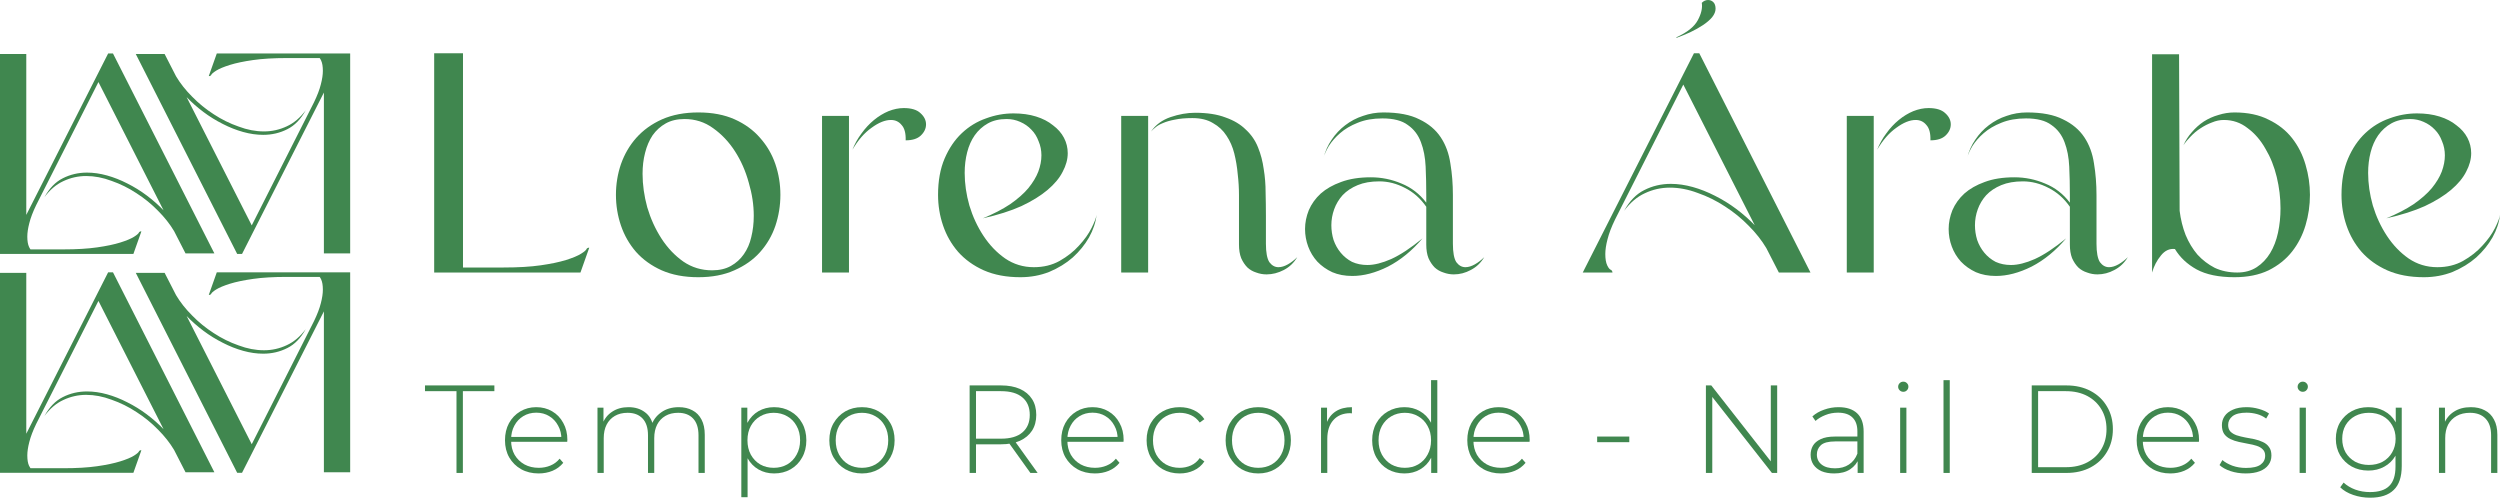 <svg xmlns="http://www.w3.org/2000/svg" width="234" height="47" viewBox="0 0 234 47" fill="none"><path d="M17.367 23.721H20.067L10.576 5.007H10.122L2.46 20.115V5.056H0V23.77H12.485L13.234 21.658H13.154C13.118 21.658 13.073 21.685 13.02 21.738C12.984 21.845 12.824 21.988 12.539 22.166C12.254 22.344 11.826 22.523 11.255 22.701C10.685 22.879 9.963 23.031 9.09 23.155C8.217 23.28 7.165 23.343 5.935 23.343H2.853C2.806 23.28 2.76 23.202 2.716 23.106C2.609 22.875 2.556 22.554 2.556 22.144C2.556 21.788 2.618 21.369 2.743 20.887C2.868 20.388 3.081 19.827 3.384 19.203L9.213 7.68L15.308 19.684C14.827 19.185 14.301 18.722 13.731 18.294C13.161 17.866 12.555 17.492 11.913 17.171C11.289 16.85 10.656 16.601 10.015 16.423C9.373 16.244 8.749 16.155 8.143 16.155C7.323 16.155 6.566 16.334 5.871 16.69C5.194 17.029 4.623 17.617 4.16 18.454C4.677 17.759 5.265 17.26 5.924 16.957C6.602 16.637 7.315 16.476 8.063 16.476C8.847 16.476 9.64 16.628 10.443 16.931C11.262 17.216 12.038 17.599 12.768 18.08C13.517 18.561 14.194 19.114 14.8 19.738C15.406 20.344 15.905 20.977 16.297 21.636L17.367 23.721Z" fill="#40874F"></path><path d="M17.367 44.205H20.067L10.576 25.49H10.122L2.46 40.598V25.539H0V44.254H12.485L13.234 42.142H13.154C13.118 42.142 13.073 42.168 13.02 42.222C12.984 42.329 12.824 42.471 12.539 42.65C12.254 42.828 11.826 43.006 11.255 43.184C10.685 43.362 9.963 43.514 9.09 43.639C8.217 43.764 7.165 43.826 5.935 43.826H2.853C2.806 43.764 2.76 43.685 2.716 43.59C2.609 43.358 2.556 43.037 2.556 42.627C2.556 42.271 2.618 41.852 2.743 41.371C2.868 40.872 3.081 40.31 3.384 39.686L9.213 28.164L15.308 40.168C14.827 39.669 14.301 39.205 13.731 38.777C13.161 38.35 12.555 37.975 11.913 37.655C11.289 37.334 10.656 37.084 10.015 36.906C9.373 36.728 8.749 36.639 8.143 36.639C7.323 36.639 6.566 36.817 5.871 37.173C5.194 37.512 4.623 38.1 4.16 38.938C4.677 38.243 5.265 37.744 5.924 37.441C6.602 37.12 7.315 36.959 8.063 36.959C8.847 36.959 9.64 37.111 10.443 37.414C11.262 37.699 12.038 38.082 12.768 38.563C13.517 39.045 14.194 39.597 14.8 40.221C15.406 40.827 15.905 41.46 16.297 42.119L17.367 44.205Z" fill="#40874F"></path><path d="M15.409 5.056H12.709L22.2 23.77H22.654L30.316 8.662L30.316 23.721H32.776V5.007L20.291 5.007L19.542 7.119H19.622C19.658 7.119 19.702 7.092 19.756 7.039C19.791 6.932 19.952 6.789 20.237 6.611C20.522 6.433 20.95 6.254 21.52 6.076C22.091 5.898 22.813 5.746 23.686 5.622C24.559 5.497 25.611 5.434 26.841 5.434L29.923 5.434C29.97 5.497 30.016 5.575 30.06 5.671C30.167 5.902 30.22 6.223 30.22 6.633C30.22 6.99 30.158 7.408 30.033 7.89C29.908 8.389 29.694 8.95 29.391 9.574L23.563 21.097L17.468 9.093C17.949 9.592 18.474 10.055 19.045 10.483C19.615 10.911 20.221 11.285 20.863 11.606C21.487 11.927 22.119 12.176 22.761 12.354C23.403 12.533 24.026 12.622 24.633 12.622C25.452 12.622 26.21 12.444 26.905 12.087C27.582 11.748 28.153 11.16 28.616 10.322C28.099 11.018 27.511 11.517 26.852 11.82C26.174 12.14 25.461 12.301 24.713 12.301C23.928 12.301 23.135 12.149 22.333 11.846C21.513 11.561 20.738 11.178 20.007 10.697C19.259 10.216 18.581 9.663 17.976 9.039C17.369 8.433 16.87 7.801 16.478 7.141L15.409 5.056Z" fill="#40874F"></path><path d="M15.409 25.539H12.709L22.2 44.254H22.654L30.316 29.145L30.316 44.205H32.776V25.49L20.291 25.49L19.542 27.602H19.622C19.658 27.602 19.702 27.575 19.756 27.522C19.791 27.415 19.952 27.272 20.237 27.094C20.522 26.916 20.95 26.738 21.52 26.559C22.091 26.381 22.813 26.23 23.686 26.105C24.559 25.98 25.611 25.918 26.841 25.918H29.923C29.97 25.98 30.016 26.059 30.06 26.154C30.167 26.386 30.22 26.706 30.22 27.116C30.22 27.473 30.158 27.892 30.033 28.373C29.908 28.872 29.694 29.433 29.391 30.057L23.563 41.58L17.468 29.576C17.949 30.075 18.474 30.538 19.045 30.966C19.615 31.394 20.221 31.768 20.863 32.089C21.487 32.41 22.119 32.66 22.761 32.838C23.403 33.016 24.026 33.105 24.633 33.105C25.452 33.105 26.21 32.927 26.905 32.57C27.582 32.232 28.153 31.644 28.616 30.806C28.099 31.501 27.511 32 26.852 32.303C26.174 32.624 25.461 32.784 24.713 32.784C23.928 32.784 23.135 32.633 22.333 32.33C21.513 32.045 20.738 31.661 20.007 31.18C19.259 30.699 18.581 30.146 17.976 29.523C17.369 28.917 16.87 28.284 16.478 27.624L15.409 25.539Z" fill="#40874F"></path><path d="M42.728 44.267V36.613H39.779V36.075H46.274V36.613H43.325V44.267H42.728Z" fill="#40874F"></path><path d="M50.415 44.314C49.798 44.314 49.252 44.181 48.776 43.916C48.308 43.651 47.938 43.284 47.664 42.816C47.399 42.348 47.267 41.813 47.267 41.213C47.267 40.604 47.391 40.07 47.641 39.609C47.898 39.141 48.25 38.774 48.694 38.509C49.139 38.244 49.639 38.111 50.193 38.111C50.746 38.111 51.242 38.24 51.679 38.497C52.124 38.755 52.471 39.118 52.721 39.586C52.978 40.046 53.107 40.581 53.107 41.189C53.107 41.213 53.103 41.24 53.095 41.271C53.095 41.295 53.095 41.322 53.095 41.353H47.7V40.897H52.779L52.545 41.119C52.553 40.643 52.451 40.218 52.241 39.843C52.038 39.461 51.761 39.164 51.41 38.954C51.059 38.735 50.653 38.626 50.193 38.626C49.74 38.626 49.334 38.735 48.975 38.954C48.624 39.164 48.347 39.461 48.144 39.843C47.941 40.218 47.84 40.647 47.84 41.131V41.236C47.84 41.735 47.949 42.18 48.168 42.57C48.394 42.953 48.702 43.253 49.092 43.471C49.482 43.682 49.927 43.788 50.426 43.788C50.817 43.788 51.179 43.717 51.515 43.577C51.858 43.436 52.147 43.222 52.381 42.933L52.721 43.319C52.455 43.647 52.12 43.897 51.714 44.068C51.316 44.232 50.883 44.314 50.415 44.314Z" fill="#40874F"></path><path d="M63.531 38.111C64.023 38.111 64.448 38.209 64.807 38.404C65.174 38.591 65.458 38.88 65.661 39.27C65.864 39.652 65.966 40.128 65.966 40.698V44.267H65.38V40.745C65.38 40.058 65.213 39.535 64.877 39.176C64.541 38.817 64.073 38.638 63.473 38.638C63.012 38.638 62.614 38.735 62.279 38.93C61.943 39.126 61.686 39.399 61.506 39.75C61.327 40.101 61.237 40.522 61.237 41.014V44.267H60.652V40.745C60.652 40.058 60.484 39.535 60.149 39.176C59.813 38.817 59.345 38.638 58.744 38.638C58.284 38.638 57.886 38.735 57.55 38.93C57.215 39.126 56.957 39.399 56.778 39.75C56.599 40.101 56.509 40.522 56.509 41.014V44.267H55.924V38.158H56.485V39.843L56.404 39.656C56.583 39.18 56.883 38.806 57.305 38.532C57.726 38.252 58.233 38.111 58.826 38.111C59.435 38.111 59.946 38.267 60.359 38.579C60.781 38.884 61.046 39.34 61.155 39.949L60.956 39.867C61.12 39.344 61.428 38.923 61.881 38.603C62.333 38.275 62.883 38.111 63.531 38.111Z" fill="#40874F"></path><path d="M72.455 44.314C71.916 44.314 71.429 44.189 70.992 43.94C70.563 43.69 70.219 43.335 69.962 42.875C69.712 42.406 69.587 41.852 69.587 41.213C69.587 40.573 69.712 40.023 69.962 39.562C70.219 39.094 70.563 38.735 70.992 38.486C71.429 38.236 71.916 38.111 72.455 38.111C73.032 38.111 73.547 38.244 74 38.509C74.46 38.767 74.819 39.129 75.076 39.597C75.342 40.066 75.474 40.604 75.474 41.213C75.474 41.821 75.342 42.36 75.076 42.828C74.819 43.296 74.46 43.663 74 43.928C73.547 44.185 73.032 44.314 72.455 44.314ZM69.388 46.538V38.158H69.95V40.159L69.856 41.224L69.974 42.289V46.538H69.388ZM72.42 43.788C72.888 43.788 73.309 43.682 73.684 43.471C74.058 43.253 74.351 42.949 74.561 42.559C74.78 42.169 74.889 41.72 74.889 41.213C74.889 40.698 74.78 40.249 74.561 39.867C74.351 39.477 74.058 39.176 73.684 38.965C73.309 38.747 72.888 38.638 72.42 38.638C71.951 38.638 71.53 38.747 71.156 38.965C70.789 39.176 70.496 39.477 70.278 39.867C70.067 40.249 69.962 40.698 69.962 41.213C69.962 41.72 70.067 42.169 70.278 42.559C70.496 42.949 70.789 43.253 71.156 43.471C71.53 43.682 71.951 43.788 72.42 43.788Z" fill="#40874F"></path><path d="M80.68 44.314C80.095 44.314 79.572 44.181 79.112 43.916C78.659 43.651 78.296 43.284 78.023 42.816C77.758 42.348 77.626 41.813 77.626 41.213C77.626 40.604 77.758 40.07 78.023 39.609C78.296 39.141 78.659 38.774 79.112 38.509C79.572 38.244 80.095 38.111 80.68 38.111C81.265 38.111 81.788 38.244 82.249 38.509C82.709 38.774 83.072 39.141 83.337 39.609C83.602 40.07 83.735 40.604 83.735 41.213C83.735 41.813 83.602 42.348 83.337 42.816C83.072 43.284 82.709 43.651 82.249 43.916C81.788 44.181 81.265 44.314 80.68 44.314ZM80.68 43.788C81.148 43.788 81.57 43.682 81.944 43.471C82.319 43.253 82.611 42.949 82.822 42.559C83.033 42.169 83.138 41.72 83.138 41.213C83.138 40.698 83.033 40.249 82.822 39.867C82.611 39.477 82.319 39.176 81.944 38.965C81.57 38.747 81.148 38.638 80.68 38.638C80.212 38.638 79.791 38.747 79.416 38.965C79.049 39.176 78.757 39.477 78.538 39.867C78.328 40.249 78.222 40.698 78.222 41.213C78.222 41.72 78.328 42.169 78.538 42.559C78.757 42.949 79.049 43.253 79.416 43.471C79.791 43.682 80.212 43.788 80.68 43.788Z" fill="#40874F"></path><path d="M90.757 44.267V36.075H93.694C94.381 36.075 94.97 36.184 95.462 36.402C95.953 36.621 96.332 36.937 96.597 37.35C96.862 37.756 96.995 38.252 96.995 38.837C96.995 39.406 96.862 39.898 96.597 40.312C96.332 40.717 95.953 41.033 95.462 41.26C94.97 41.478 94.381 41.587 93.694 41.587H91.084L91.354 41.306V44.267H90.757ZM96.445 44.267L94.315 41.295H94.993L97.124 44.267H96.445ZM91.354 41.341L91.084 41.06H93.694C94.576 41.06 95.243 40.865 95.696 40.475C96.156 40.085 96.386 39.539 96.386 38.837C96.386 38.127 96.156 37.581 95.696 37.198C95.243 36.808 94.576 36.613 93.694 36.613H91.084L91.354 36.32V41.341Z" fill="#40874F"></path><path d="M102.481 44.314C101.864 44.314 101.318 44.181 100.842 43.916C100.374 43.651 100.003 43.284 99.73 42.816C99.465 42.348 99.332 41.813 99.332 41.213C99.332 40.604 99.457 40.07 99.707 39.609C99.964 39.141 100.316 38.774 100.76 38.509C101.205 38.244 101.704 38.111 102.258 38.111C102.812 38.111 103.308 38.24 103.745 38.497C104.189 38.755 104.537 39.118 104.786 39.586C105.044 40.046 105.173 40.581 105.173 41.189C105.173 41.213 105.169 41.24 105.161 41.271C105.161 41.295 105.161 41.322 105.161 41.353H99.765V40.897H104.845L104.611 41.119C104.619 40.643 104.517 40.218 104.307 39.843C104.104 39.461 103.827 39.164 103.476 38.954C103.124 38.735 102.719 38.626 102.258 38.626C101.806 38.626 101.4 38.735 101.041 38.954C100.69 39.164 100.413 39.461 100.21 39.843C100.007 40.218 99.906 40.647 99.906 41.131V41.236C99.906 41.735 100.015 42.18 100.234 42.57C100.46 42.953 100.768 43.253 101.158 43.471C101.548 43.682 101.993 43.788 102.492 43.788C102.883 43.788 103.245 43.717 103.581 43.577C103.924 43.436 104.213 43.222 104.447 42.933L104.786 43.319C104.521 43.647 104.186 43.897 103.78 44.068C103.382 44.232 102.949 44.314 102.481 44.314Z" fill="#40874F"></path><path d="M110.412 44.314C109.819 44.314 109.289 44.181 108.82 43.916C108.36 43.651 107.993 43.284 107.72 42.816C107.455 42.348 107.322 41.813 107.322 41.213C107.322 40.604 107.455 40.066 107.72 39.597C107.993 39.129 108.36 38.767 108.82 38.509C109.289 38.244 109.819 38.111 110.412 38.111C110.904 38.111 111.348 38.205 111.746 38.392C112.152 38.579 112.48 38.86 112.73 39.235L112.296 39.551C112.078 39.239 111.805 39.008 111.477 38.86C111.149 38.712 110.794 38.638 110.412 38.638C109.936 38.638 109.507 38.747 109.125 38.965C108.75 39.176 108.454 39.477 108.235 39.867C108.025 40.249 107.919 40.698 107.919 41.213C107.919 41.728 108.025 42.18 108.235 42.57C108.454 42.953 108.75 43.253 109.125 43.471C109.507 43.682 109.936 43.788 110.412 43.788C110.794 43.788 111.149 43.713 111.477 43.565C111.805 43.417 112.078 43.187 112.296 42.875L112.73 43.191C112.48 43.565 112.152 43.846 111.746 44.033C111.348 44.221 110.904 44.314 110.412 44.314Z" fill="#40874F"></path><path d="M117.773 44.314C117.187 44.314 116.665 44.181 116.204 43.916C115.752 43.651 115.389 43.284 115.116 42.816C114.851 42.348 114.718 41.813 114.718 41.213C114.718 40.604 114.851 40.07 115.116 39.609C115.389 39.141 115.752 38.774 116.204 38.509C116.665 38.244 117.187 38.111 117.773 38.111C118.358 38.111 118.881 38.244 119.341 38.509C119.801 38.774 120.164 39.141 120.429 39.609C120.695 40.07 120.827 40.604 120.827 41.213C120.827 41.813 120.695 42.348 120.429 42.816C120.164 43.284 119.801 43.651 119.341 43.916C118.881 44.181 118.358 44.314 117.773 44.314ZM117.773 43.788C118.241 43.788 118.662 43.682 119.037 43.471C119.411 43.253 119.704 42.949 119.914 42.559C120.125 42.169 120.23 41.72 120.23 41.213C120.23 40.698 120.125 40.249 119.914 39.867C119.704 39.477 119.411 39.176 119.037 38.965C118.662 38.747 118.241 38.638 117.773 38.638C117.305 38.638 116.883 38.747 116.509 38.965C116.142 39.176 115.849 39.477 115.631 39.867C115.42 40.249 115.315 40.698 115.315 41.213C115.315 41.72 115.42 42.169 115.631 42.559C115.849 42.949 116.142 43.253 116.509 43.471C116.883 43.682 117.305 43.788 117.773 43.788Z" fill="#40874F"></path><path d="M123.649 44.267V38.158H124.211V39.832L124.153 39.644C124.324 39.153 124.613 38.774 125.019 38.509C125.424 38.244 125.932 38.111 126.54 38.111V38.685C126.517 38.685 126.493 38.685 126.47 38.685C126.447 38.677 126.423 38.673 126.4 38.673C125.721 38.673 125.19 38.888 124.808 39.317C124.426 39.738 124.235 40.327 124.235 41.084V44.267H123.649Z" fill="#40874F"></path><path d="M131.454 44.314C130.885 44.314 130.37 44.185 129.91 43.928C129.457 43.663 129.098 43.296 128.833 42.828C128.568 42.36 128.435 41.821 128.435 41.213C128.435 40.596 128.568 40.058 128.833 39.597C129.098 39.129 129.457 38.767 129.91 38.509C130.37 38.244 130.885 38.111 131.454 38.111C131.993 38.111 132.477 38.236 132.906 38.486C133.343 38.735 133.686 39.09 133.936 39.551C134.193 40.011 134.322 40.565 134.322 41.213C134.322 41.845 134.197 42.395 133.947 42.863C133.698 43.331 133.354 43.69 132.917 43.94C132.488 44.189 132.001 44.314 131.454 44.314ZM131.49 43.788C131.958 43.788 132.375 43.682 132.742 43.471C133.116 43.253 133.409 42.949 133.62 42.559C133.838 42.169 133.947 41.72 133.947 41.213C133.947 40.698 133.838 40.249 133.62 39.867C133.409 39.477 133.116 39.176 132.742 38.965C132.375 38.747 131.958 38.638 131.49 38.638C131.021 38.638 130.6 38.747 130.226 38.965C129.859 39.176 129.566 39.477 129.348 39.867C129.137 40.249 129.032 40.698 129.032 41.213C129.032 41.72 129.137 42.169 129.348 42.559C129.566 42.949 129.859 43.253 130.226 43.471C130.6 43.682 131.021 43.788 131.49 43.788ZM133.959 44.267V42.266L134.064 41.201L133.947 40.136V35.583H134.533V44.267H133.959Z" fill="#40874F"></path><path d="M140.488 44.314C139.871 44.314 139.325 44.181 138.849 43.916C138.381 43.651 138.01 43.284 137.737 42.816C137.472 42.348 137.339 41.813 137.339 41.213C137.339 40.604 137.464 40.07 137.714 39.609C137.971 39.141 138.322 38.774 138.767 38.509C139.212 38.244 139.711 38.111 140.265 38.111C140.819 38.111 141.315 38.24 141.752 38.497C142.196 38.755 142.544 39.118 142.793 39.586C143.051 40.046 143.179 40.581 143.179 41.189C143.179 41.213 143.176 41.24 143.168 41.271C143.168 41.295 143.168 41.322 143.168 41.353H137.772V40.897H142.852L142.618 41.119C142.625 40.643 142.524 40.218 142.313 39.843C142.11 39.461 141.833 39.164 141.482 38.954C141.131 38.735 140.726 38.626 140.265 38.626C139.813 38.626 139.407 38.735 139.048 38.954C138.697 39.164 138.42 39.461 138.217 39.843C138.014 40.218 137.913 40.647 137.913 41.131V41.236C137.913 41.735 138.022 42.18 138.24 42.57C138.467 42.953 138.775 43.253 139.165 43.471C139.555 43.682 140 43.788 140.499 43.788C140.889 43.788 141.252 43.717 141.588 43.577C141.931 43.436 142.22 43.222 142.454 42.933L142.793 43.319C142.528 43.647 142.192 43.897 141.787 44.068C141.389 44.232 140.956 44.314 140.488 44.314Z" fill="#40874F"></path><path d="M149.494 41.388V40.861H152.502V41.388H149.494Z" fill="#40874F"></path><path d="M159.673 44.267V36.075H160.176L166.016 43.53H165.747V36.075H166.344V44.267H165.852L160 36.812H160.269V44.267H159.673Z" fill="#40874F"></path><path d="M173.875 44.267V42.875L173.851 42.664V40.37C173.851 39.8 173.695 39.367 173.383 39.071C173.079 38.774 172.63 38.626 172.037 38.626C171.616 38.626 171.222 38.7 170.855 38.849C170.496 38.989 170.188 39.172 169.93 39.399L169.638 38.977C169.942 38.704 170.309 38.493 170.738 38.345C171.167 38.189 171.616 38.111 172.084 38.111C172.841 38.111 173.422 38.302 173.828 38.685C174.234 39.067 174.436 39.636 174.436 40.393V44.267H173.875ZM171.674 44.314C171.222 44.314 170.828 44.244 170.492 44.103C170.165 43.955 169.911 43.748 169.731 43.483C169.56 43.218 169.474 42.914 169.474 42.57C169.474 42.258 169.544 41.977 169.685 41.728C169.833 41.47 170.075 41.263 170.41 41.107C170.746 40.944 171.194 40.861 171.756 40.861H174.003V41.318H171.768C171.136 41.318 170.691 41.435 170.434 41.669C170.184 41.903 170.059 42.196 170.059 42.547C170.059 42.937 170.207 43.249 170.504 43.483C170.8 43.717 171.218 43.834 171.756 43.834C172.271 43.834 172.704 43.717 173.055 43.483C173.414 43.249 173.68 42.91 173.851 42.465L174.015 42.863C173.851 43.308 173.57 43.663 173.172 43.928C172.782 44.185 172.283 44.314 171.674 44.314Z" fill="#40874F"></path><path d="M177.854 44.267V38.158H178.439V44.267H177.854ZM178.147 36.672C178.014 36.672 177.901 36.625 177.807 36.531C177.714 36.438 177.667 36.328 177.667 36.203C177.667 36.071 177.714 35.958 177.807 35.864C177.901 35.77 178.014 35.724 178.147 35.724C178.287 35.724 178.4 35.77 178.486 35.864C178.58 35.95 178.626 36.059 178.626 36.192C178.626 36.324 178.58 36.438 178.486 36.531C178.4 36.625 178.287 36.672 178.147 36.672Z" fill="#40874F"></path><path d="M181.912 44.267V35.583H182.497V44.267H181.912Z" fill="#40874F"></path><path d="M190.17 44.267V36.075H193.412C194.278 36.075 195.039 36.25 195.694 36.601C196.35 36.952 196.857 37.436 197.216 38.053C197.583 38.669 197.766 39.375 197.766 40.171C197.766 40.967 197.583 41.673 197.216 42.289C196.857 42.906 196.35 43.39 195.694 43.741C195.039 44.092 194.278 44.267 193.412 44.267H190.17ZM190.767 43.729H193.365C194.138 43.729 194.809 43.577 195.378 43.273C195.948 42.968 196.389 42.551 196.701 42.02C197.013 41.482 197.169 40.865 197.169 40.171C197.169 39.477 197.013 38.864 196.701 38.334C196.389 37.795 195.948 37.374 195.378 37.069C194.809 36.765 194.138 36.613 193.365 36.613H190.767V43.729Z" fill="#40874F"></path><path d="M203.14 44.314C202.524 44.314 201.977 44.181 201.502 43.916C201.033 43.651 200.663 43.284 200.39 42.816C200.124 42.348 199.992 41.813 199.992 41.213C199.992 40.604 200.117 40.07 200.366 39.609C200.624 39.141 200.975 38.774 201.42 38.509C201.864 38.244 202.364 38.111 202.918 38.111C203.472 38.111 203.967 38.24 204.404 38.497C204.849 38.755 205.196 39.118 205.446 39.586C205.703 40.046 205.832 40.581 205.832 41.189C205.832 41.213 205.828 41.24 205.82 41.271C205.82 41.295 205.82 41.322 205.82 41.353H200.425V40.897H205.504L205.27 41.119C205.278 40.643 205.177 40.218 204.966 39.843C204.763 39.461 204.486 39.164 204.135 38.954C203.784 38.735 203.378 38.626 202.918 38.626C202.465 38.626 202.059 38.735 201.7 38.954C201.349 39.164 201.072 39.461 200.87 39.843C200.667 40.218 200.565 40.647 200.565 41.131V41.236C200.565 41.735 200.674 42.18 200.893 42.57C201.119 42.953 201.427 43.253 201.818 43.471C202.208 43.682 202.652 43.788 203.152 43.788C203.542 43.788 203.905 43.717 204.24 43.577C204.584 43.436 204.872 43.222 205.106 42.933L205.446 43.319C205.18 43.647 204.845 43.897 204.439 44.068C204.041 44.232 203.608 44.314 203.14 44.314Z" fill="#40874F"></path><path d="M210.194 44.314C209.687 44.314 209.211 44.24 208.766 44.092C208.329 43.944 207.989 43.756 207.748 43.53L208.017 43.062C208.251 43.265 208.563 43.44 208.953 43.589C209.343 43.729 209.765 43.799 210.217 43.799C210.857 43.799 211.317 43.694 211.598 43.483C211.879 43.273 212.02 42.995 212.02 42.652C212.02 42.403 211.945 42.208 211.797 42.067C211.657 41.919 211.466 41.806 211.224 41.728C210.982 41.65 210.716 41.587 210.428 41.54C210.139 41.486 209.85 41.427 209.562 41.365C209.273 41.302 209.008 41.213 208.766 41.096C208.524 40.979 208.329 40.819 208.181 40.616C208.04 40.405 207.97 40.128 207.97 39.785C207.97 39.473 208.056 39.192 208.227 38.942C208.399 38.692 208.657 38.493 209 38.345C209.343 38.189 209.772 38.111 210.287 38.111C210.67 38.111 211.052 38.166 211.434 38.275C211.824 38.384 212.14 38.529 212.382 38.708L212.113 39.176C211.856 38.981 211.567 38.841 211.247 38.755C210.927 38.669 210.603 38.626 210.276 38.626C209.683 38.626 209.246 38.735 208.965 38.954C208.692 39.172 208.555 39.445 208.555 39.773C208.555 40.031 208.625 40.237 208.766 40.393C208.914 40.542 209.109 40.659 209.351 40.745C209.593 40.822 209.858 40.889 210.147 40.944C210.436 40.99 210.724 41.045 211.013 41.107C211.302 41.17 211.567 41.26 211.809 41.377C212.051 41.486 212.242 41.642 212.382 41.845C212.531 42.04 212.605 42.305 212.605 42.641C212.605 42.976 212.511 43.269 212.324 43.518C212.144 43.768 211.875 43.963 211.516 44.103C211.157 44.244 210.716 44.314 210.194 44.314Z" fill="#40874F"></path><path d="M215.244 44.267V38.158H215.83V44.267H215.244ZM215.537 36.672C215.404 36.672 215.291 36.625 215.198 36.531C215.104 36.438 215.057 36.328 215.057 36.203C215.057 36.071 215.104 35.958 215.198 35.864C215.291 35.77 215.404 35.724 215.537 35.724C215.677 35.724 215.791 35.77 215.876 35.864C215.97 35.95 216.017 36.059 216.017 36.192C216.017 36.324 215.97 36.438 215.876 36.531C215.791 36.625 215.677 36.672 215.537 36.672Z" fill="#40874F"></path><path d="M221.842 46.585C221.288 46.585 220.762 46.499 220.262 46.327C219.763 46.156 219.357 45.918 219.045 45.613L219.361 45.169C219.665 45.449 220.028 45.668 220.45 45.824C220.879 45.98 221.339 46.058 221.831 46.058C222.65 46.058 223.251 45.867 223.633 45.484C224.023 45.102 224.218 44.501 224.218 43.682V41.985L224.335 41.072L224.242 40.159V38.158H224.803V43.612C224.803 44.634 224.554 45.383 224.054 45.859C223.563 46.343 222.825 46.585 221.842 46.585ZM221.678 44.045C221.101 44.045 220.582 43.92 220.122 43.67C219.669 43.413 219.306 43.062 219.033 42.617C218.768 42.165 218.635 41.65 218.635 41.072C218.635 40.487 218.768 39.972 219.033 39.527C219.306 39.083 219.669 38.735 220.122 38.486C220.582 38.236 221.101 38.111 221.678 38.111C222.232 38.111 222.728 38.232 223.165 38.474C223.61 38.708 223.961 39.047 224.218 39.492C224.476 39.929 224.604 40.456 224.604 41.072C224.604 41.681 224.476 42.208 224.218 42.652C223.961 43.097 223.61 43.44 223.165 43.682C222.728 43.924 222.232 44.045 221.678 44.045ZM221.725 43.518C222.217 43.518 222.65 43.417 223.024 43.214C223.399 43.003 223.692 42.715 223.902 42.348C224.121 41.973 224.23 41.548 224.23 41.072C224.23 40.588 224.121 40.163 223.902 39.797C223.692 39.43 223.399 39.145 223.024 38.942C222.65 38.739 222.217 38.638 221.725 38.638C221.249 38.638 220.82 38.739 220.438 38.942C220.063 39.145 219.767 39.43 219.548 39.797C219.338 40.163 219.232 40.588 219.232 41.072C219.232 41.548 219.338 41.973 219.548 42.348C219.767 42.715 220.063 43.003 220.438 43.214C220.82 43.417 221.249 43.518 221.725 43.518Z" fill="#40874F"></path><path d="M231.271 38.111C231.771 38.111 232.204 38.209 232.571 38.404C232.945 38.591 233.234 38.88 233.437 39.27C233.647 39.652 233.753 40.128 233.753 40.698V44.267H233.167V40.745C233.167 40.058 232.992 39.535 232.641 39.176C232.297 38.817 231.814 38.638 231.189 38.638C230.714 38.638 230.3 38.735 229.949 38.93C229.598 39.126 229.329 39.399 229.141 39.75C228.962 40.101 228.872 40.522 228.872 41.014V44.267H228.287V38.158H228.849V39.855L228.767 39.668C228.954 39.184 229.262 38.806 229.691 38.532C230.121 38.252 230.647 38.111 231.271 38.111Z" fill="#40874F"></path><path d="M201.434 5.08V25.508C201.61 24.902 201.884 24.374 202.255 23.924C202.626 23.455 203.066 23.25 203.574 23.309C204.043 24.09 204.718 24.726 205.597 25.214C206.496 25.703 207.679 25.947 209.145 25.947C210.376 25.947 211.442 25.732 212.341 25.302C213.24 24.853 213.973 24.266 214.54 23.543C215.107 22.82 215.527 21.999 215.8 21.08C216.074 20.162 216.211 19.214 216.211 18.236C216.211 17.279 216.074 16.34 215.8 15.422C215.527 14.484 215.107 13.653 214.54 12.93C213.973 12.207 213.24 11.63 212.341 11.2C211.461 10.75 210.396 10.525 209.145 10.525C208.637 10.525 208.138 10.604 207.65 10.76C207.161 10.897 206.702 11.102 206.272 11.376C205.861 11.649 205.49 11.982 205.158 12.373C204.825 12.744 204.561 13.155 204.366 13.604C204.542 13.33 204.767 13.057 205.04 12.783C205.314 12.49 205.617 12.236 205.949 12.021C206.301 11.786 206.663 11.601 207.034 11.464C207.405 11.307 207.777 11.229 208.148 11.229C208.989 11.229 209.731 11.483 210.376 11.992C211.041 12.48 211.598 13.125 212.048 13.927C212.517 14.708 212.868 15.588 213.103 16.565C213.338 17.543 213.455 18.52 213.455 19.497C213.455 20.299 213.377 21.061 213.22 21.784C213.064 22.507 212.82 23.142 212.487 23.69C212.155 24.237 211.735 24.677 211.227 25.009C210.718 25.341 210.113 25.508 209.409 25.508C208.627 25.508 207.923 25.361 207.298 25.068C206.692 24.755 206.154 24.345 205.685 23.836C205.236 23.309 204.864 22.693 204.571 21.989C204.298 21.286 204.112 20.533 204.014 19.732L203.961 5.08H201.434Z" fill="#40874F"></path><path d="M159.873 0C159.658 0 159.463 0.088 159.287 0.264C159.365 0.753 159.238 1.3 158.906 1.906C158.574 2.512 157.909 3.039 156.912 3.489V3.548C157.342 3.391 157.772 3.215 158.202 3.02C158.652 2.805 159.052 2.58 159.404 2.346C159.756 2.111 160.04 1.867 160.255 1.613C160.47 1.339 160.577 1.075 160.577 0.821C160.577 0.547 160.509 0.342 160.372 0.205C160.235 0.068 160.069 0 159.873 0Z" fill="#40874F"></path><path d="M166.5 25.508H169.461L159.052 4.984H158.554L148.146 25.508H150.931C150.912 25.468 150.902 25.429 150.902 25.39C150.863 25.332 150.833 25.293 150.814 25.273C150.677 25.234 150.55 25.087 150.433 24.833C150.315 24.579 150.257 24.227 150.257 23.778C150.257 23.387 150.325 22.927 150.462 22.4C150.599 21.852 150.833 21.237 151.166 20.553L157.557 7.916L164.242 21.08C163.714 20.533 163.138 20.025 162.512 19.556C161.887 19.087 161.222 18.676 160.518 18.324C159.834 17.973 159.14 17.699 158.437 17.503C157.733 17.308 157.049 17.21 156.384 17.21C155.485 17.21 154.655 17.406 153.892 17.797C153.15 18.168 152.524 18.813 152.016 19.732C152.583 18.969 153.228 18.422 153.951 18.09C154.694 17.738 155.476 17.562 156.296 17.562C157.157 17.562 158.026 17.728 158.906 18.061C159.805 18.373 160.655 18.794 161.457 19.321C162.278 19.849 163.02 20.455 163.685 21.139C164.349 21.804 164.897 22.497 165.327 23.221L166.5 25.508Z" fill="#40874F"></path><path d="M54.331 25.508H40.639V4.984H43.336V25.038H47.148C48.496 25.038 49.65 24.97 50.607 24.833C51.565 24.696 52.357 24.53 52.982 24.335C53.608 24.139 54.077 23.944 54.389 23.748C54.702 23.553 54.878 23.397 54.917 23.279C54.976 23.221 55.025 23.191 55.064 23.191H55.152L54.331 25.508Z" fill="#40874F"></path><path fill-rule="evenodd" clip-rule="evenodd" d="M57.652 18.236C57.652 17.24 57.809 16.282 58.121 15.363C58.453 14.425 58.932 13.604 59.558 12.9C60.203 12.177 61.004 11.601 61.962 11.171C62.939 10.741 64.073 10.525 65.363 10.525C66.673 10.525 67.806 10.741 68.764 11.171C69.722 11.601 70.513 12.177 71.139 12.9C71.784 13.624 72.263 14.444 72.576 15.363C72.888 16.282 73.045 17.24 73.045 18.236C73.045 19.233 72.888 20.201 72.576 21.139C72.263 22.058 71.784 22.879 71.139 23.602C70.513 24.305 69.712 24.872 68.735 25.302C67.777 25.732 66.653 25.947 65.363 25.947C64.053 25.947 62.91 25.732 61.933 25.302C60.975 24.872 60.174 24.296 59.529 23.573C58.903 22.849 58.434 22.028 58.121 21.11C57.809 20.191 57.652 19.233 57.652 18.236ZM64.073 11.141C63.389 11.141 62.803 11.278 62.314 11.552C61.825 11.825 61.415 12.197 61.082 12.666C60.77 13.135 60.535 13.682 60.379 14.308C60.222 14.914 60.144 15.568 60.144 16.272C60.144 17.288 60.291 18.334 60.584 19.409C60.897 20.465 61.337 21.432 61.903 22.312C62.47 23.191 63.154 23.915 63.956 24.481C64.757 25.029 65.656 25.302 66.653 25.302C67.337 25.302 67.924 25.166 68.412 24.892C68.901 24.618 69.302 24.257 69.614 23.807C69.947 23.338 70.181 22.8 70.318 22.195C70.474 21.569 70.552 20.904 70.552 20.201C70.552 19.184 70.396 18.148 70.083 17.093C69.79 16.018 69.36 15.041 68.793 14.161C68.227 13.281 67.542 12.558 66.741 11.992C65.959 11.425 65.07 11.141 64.073 11.141Z" fill="#40874F"></path><path d="M80.637 12.49C80.285 12.959 80.002 13.467 79.787 14.014C80.314 13.115 80.91 12.431 81.575 11.962C82.24 11.473 82.846 11.229 83.393 11.229C83.803 11.229 84.136 11.386 84.39 11.698C84.663 11.992 84.79 12.47 84.771 13.135C85.396 13.135 85.865 12.988 86.178 12.695C86.51 12.382 86.677 12.031 86.677 11.64C86.677 11.249 86.501 10.897 86.149 10.584C85.817 10.271 85.299 10.115 84.595 10.115C84.126 10.115 83.647 10.213 83.158 10.408C82.689 10.604 82.24 10.877 81.81 11.229C81.38 11.581 80.989 12.001 80.637 12.49Z" fill="#40874F"></path><path d="M79.464 10.848H76.943V25.508H79.464V10.848Z" fill="#40874F"></path><path d="M94.867 10.614C95.649 10.614 96.353 10.711 96.978 10.907C97.604 11.102 98.132 11.376 98.562 11.728C99.011 12.06 99.353 12.451 99.588 12.9C99.822 13.35 99.94 13.829 99.94 14.337C99.94 14.904 99.783 15.48 99.471 16.067C99.177 16.653 98.708 17.22 98.063 17.767C97.418 18.315 96.597 18.823 95.6 19.292C94.603 19.741 93.401 20.123 91.994 20.435C92.991 20.025 93.841 19.585 94.545 19.116C95.249 18.627 95.815 18.129 96.245 17.621C96.675 17.093 96.988 16.575 97.184 16.067C97.379 15.539 97.477 15.031 97.477 14.542C97.477 14.073 97.389 13.633 97.213 13.223C97.056 12.793 96.832 12.431 96.539 12.138C96.245 11.825 95.894 11.581 95.483 11.405C95.092 11.229 94.672 11.141 94.222 11.141C93.538 11.141 92.952 11.278 92.463 11.552C91.975 11.825 91.564 12.197 91.232 12.666C90.919 13.115 90.684 13.643 90.528 14.249C90.372 14.855 90.294 15.5 90.294 16.184C90.294 17.181 90.44 18.197 90.733 19.233C91.046 20.269 91.486 21.217 92.053 22.077C92.62 22.937 93.294 23.641 94.076 24.188C94.877 24.735 95.776 25.009 96.773 25.009C97.672 25.009 98.474 24.814 99.177 24.423C99.9 24.012 100.506 23.533 100.995 22.986C101.503 22.439 101.894 21.892 102.168 21.344C102.441 20.797 102.598 20.387 102.637 20.113C102.559 20.817 102.324 21.52 101.933 22.224C101.542 22.908 101.034 23.533 100.409 24.1C99.783 24.648 99.05 25.097 98.21 25.449C97.369 25.781 96.47 25.947 95.512 25.947C94.203 25.947 93.059 25.732 92.082 25.302C91.124 24.872 90.323 24.296 89.678 23.573C89.052 22.849 88.583 22.028 88.271 21.11C87.958 20.191 87.802 19.233 87.802 18.236C87.802 16.927 88.007 15.793 88.417 14.835C88.828 13.878 89.365 13.086 90.03 12.461C90.694 11.835 91.447 11.376 92.287 11.083C93.128 10.77 93.988 10.614 94.867 10.614Z" fill="#40874F"></path><path d="M115.851 16.301C115.93 16.966 115.969 17.621 115.969 18.266V22.898C115.969 23.387 116.037 23.807 116.174 24.159C116.33 24.511 116.526 24.804 116.76 25.038C116.995 25.253 117.268 25.41 117.581 25.508C117.894 25.625 118.216 25.683 118.549 25.683C119.096 25.683 119.633 25.547 120.161 25.273C120.689 24.999 121.109 24.599 121.422 24.071C121.148 24.345 120.855 24.569 120.542 24.745C120.23 24.921 119.936 25.009 119.663 25.009C119.331 25.009 119.047 24.853 118.813 24.54C118.598 24.208 118.49 23.631 118.49 22.81V20.201C118.49 19.497 118.48 18.774 118.461 18.031C118.461 17.269 118.402 16.536 118.285 15.832C118.187 15.109 118.011 14.435 117.757 13.809C117.503 13.164 117.122 12.607 116.614 12.138C116.125 11.649 115.49 11.268 114.708 10.995C113.946 10.701 112.998 10.555 111.864 10.555C111.121 10.555 110.349 10.692 109.548 10.965C108.766 11.239 108.16 11.688 107.73 12.314C107.828 12.197 107.965 12.07 108.14 11.933C108.316 11.777 108.551 11.64 108.844 11.522C109.157 11.386 109.528 11.278 109.958 11.2C110.408 11.102 110.955 11.053 111.6 11.053C112.382 11.053 113.027 11.21 113.535 11.522C114.063 11.816 114.483 12.207 114.796 12.695C115.128 13.184 115.372 13.741 115.529 14.366C115.685 14.992 115.793 15.637 115.851 16.301Z" fill="#40874F"></path><path d="M107.466 10.848H104.945V25.508H107.466V10.848Z" fill="#40874F"></path><path d="M133.499 19.351C132.951 18.569 132.287 17.982 131.505 17.591C130.723 17.181 129.922 16.976 129.101 16.976C128.319 16.976 127.645 17.093 127.078 17.328C126.511 17.562 126.042 17.875 125.67 18.266C125.319 18.657 125.055 19.096 124.879 19.585C124.703 20.074 124.615 20.572 124.615 21.08C124.615 21.549 124.683 22.009 124.82 22.458C124.977 22.908 125.201 23.309 125.495 23.66C125.788 24.012 126.14 24.296 126.55 24.511C126.98 24.706 127.459 24.804 127.987 24.804C128.632 24.804 129.374 24.618 130.215 24.247C131.075 23.856 132.052 23.211 133.147 22.312C132.17 23.465 131.094 24.345 129.922 24.951C128.749 25.537 127.635 25.83 126.579 25.83C125.876 25.83 125.25 25.713 124.703 25.478C124.156 25.224 123.687 24.892 123.296 24.481C122.924 24.071 122.641 23.602 122.445 23.074C122.25 22.546 122.152 21.999 122.152 21.432C122.152 20.846 122.269 20.259 122.504 19.673C122.758 19.087 123.129 18.569 123.618 18.119C124.126 17.67 124.762 17.308 125.524 17.034C126.306 16.741 127.234 16.595 128.309 16.595C129.306 16.595 130.264 16.79 131.182 17.181C132.101 17.552 132.873 18.148 133.499 18.969V18.266C133.499 17.347 133.479 16.458 133.44 15.598C133.401 14.738 133.254 13.975 133 13.311C132.746 12.627 132.336 12.089 131.769 11.698C131.222 11.288 130.43 11.083 129.394 11.083C128.514 11.083 127.742 11.219 127.078 11.493C126.433 11.747 125.885 12.07 125.436 12.461C125.006 12.832 124.654 13.233 124.38 13.663C124.126 14.093 123.96 14.464 123.882 14.777C124.038 14.151 124.292 13.585 124.644 13.076C124.996 12.549 125.416 12.099 125.905 11.728C126.413 11.337 126.97 11.043 127.576 10.848C128.182 10.633 128.817 10.525 129.482 10.525C130.889 10.525 132.013 10.741 132.854 11.171C133.714 11.581 134.378 12.138 134.847 12.842C135.316 13.545 135.619 14.366 135.756 15.305C135.913 16.243 135.991 17.23 135.991 18.266V22.81C135.991 23.631 136.098 24.208 136.313 24.54C136.548 24.853 136.831 25.009 137.164 25.009C137.437 25.009 137.73 24.921 138.043 24.745C138.356 24.569 138.649 24.345 138.923 24.071C138.61 24.599 138.19 24.999 137.662 25.273C137.154 25.547 136.626 25.683 136.079 25.683C135.746 25.683 135.424 25.625 135.111 25.508C134.798 25.41 134.525 25.253 134.29 25.038C134.056 24.804 133.86 24.511 133.704 24.159C133.567 23.807 133.499 23.387 133.499 22.898V19.351Z" fill="#40874F"></path><path d="M176.554 12.49C176.905 12.001 177.296 11.581 177.726 11.229C178.156 10.877 178.606 10.604 179.075 10.408C179.564 10.213 180.043 10.115 180.512 10.115C181.215 10.115 181.733 10.271 182.066 10.584C182.417 10.897 182.593 11.249 182.593 11.64C182.593 12.031 182.427 12.382 182.095 12.695C181.782 12.988 181.313 13.135 180.688 13.135C180.707 12.47 180.58 11.992 180.307 11.698C180.052 11.386 179.72 11.229 179.31 11.229C178.762 11.229 178.156 11.473 177.492 11.962C176.827 12.431 176.231 13.115 175.703 14.014C175.918 13.467 176.202 12.959 176.554 12.49Z" fill="#40874F"></path><path d="M172.859 10.848H175.381V25.508H172.859V10.848Z" fill="#40874F"></path><path d="M191.746 17.591C192.528 17.982 193.193 18.569 193.74 19.351V22.898C193.74 23.387 193.809 23.807 193.945 24.159C194.102 24.511 194.297 24.804 194.532 25.038C194.766 25.253 195.04 25.41 195.353 25.508C195.665 25.625 195.988 25.683 196.32 25.683C196.867 25.683 197.395 25.547 197.903 25.273C198.431 24.999 198.851 24.599 199.164 24.071C198.891 24.345 198.597 24.569 198.285 24.745C197.972 24.921 197.679 25.009 197.405 25.009C197.073 25.009 196.789 24.853 196.555 24.54C196.34 24.208 196.232 23.631 196.232 22.81V18.266C196.232 17.23 196.154 16.243 195.998 15.305C195.861 14.366 195.558 13.545 195.089 12.842C194.62 12.138 193.955 11.581 193.095 11.171C192.255 10.741 191.131 10.525 189.723 10.525C189.059 10.525 188.424 10.633 187.818 10.848C187.212 11.043 186.655 11.337 186.146 11.728C185.658 12.099 185.238 12.549 184.886 13.076C184.534 13.585 184.28 14.151 184.123 14.777C184.202 14.464 184.368 14.093 184.622 13.663C184.896 13.233 185.247 12.832 185.677 12.461C186.127 12.07 186.674 11.747 187.319 11.493C187.984 11.219 188.756 11.083 189.635 11.083C190.671 11.083 191.463 11.288 192.01 11.698C192.577 12.089 192.988 12.627 193.242 13.311C193.496 13.975 193.642 14.738 193.681 15.598C193.721 16.458 193.74 17.347 193.74 18.266V18.969C193.115 18.148 192.343 17.552 191.424 17.181C190.505 16.79 189.548 16.595 188.551 16.595C187.476 16.595 186.547 16.741 185.765 17.034C185.003 17.308 184.368 17.67 183.86 18.119C183.371 18.569 183 19.087 182.745 19.673C182.511 20.259 182.394 20.846 182.394 21.432C182.394 21.999 182.491 22.546 182.687 23.074C182.882 23.602 183.166 24.071 183.537 24.481C183.928 24.892 184.397 25.224 184.944 25.478C185.492 25.713 186.117 25.83 186.821 25.83C187.876 25.83 188.99 25.537 190.163 24.951C191.336 24.345 192.411 23.465 193.388 22.312C192.294 23.211 191.316 23.856 190.456 24.247C189.616 24.618 188.873 24.804 188.228 24.804C187.7 24.804 187.222 24.706 186.792 24.511C186.381 24.296 186.029 24.012 185.736 23.66C185.443 23.309 185.218 22.908 185.062 22.458C184.925 22.009 184.856 21.549 184.856 21.08C184.856 20.572 184.944 20.074 185.12 19.585C185.296 19.096 185.56 18.657 185.912 18.266C186.283 17.875 186.752 17.562 187.319 17.328C187.886 17.093 188.56 16.976 189.342 16.976C190.163 16.976 190.965 17.181 191.746 17.591Z" fill="#40874F"></path><path d="M228.341 10.907C227.716 10.711 227.012 10.614 226.23 10.614C225.351 10.614 224.491 10.77 223.65 11.083C222.81 11.376 222.057 11.835 221.393 12.461C220.728 13.086 220.191 13.878 219.78 14.835C219.37 15.793 219.165 16.927 219.165 18.236C219.165 19.233 219.321 20.191 219.634 21.11C219.946 22.028 220.415 22.849 221.041 23.573C221.686 24.296 222.487 24.872 223.445 25.302C224.422 25.732 225.566 25.947 226.875 25.947C227.833 25.947 228.732 25.781 229.573 25.449C230.413 25.097 231.146 24.648 231.772 24.1C232.397 23.533 232.905 22.908 233.296 22.224C233.687 21.52 233.922 20.817 234 20.113C233.961 20.387 233.805 20.797 233.531 21.344C233.257 21.892 232.866 22.439 232.358 22.986C231.869 23.533 231.264 24.012 230.54 24.423C229.837 24.814 229.035 25.009 228.136 25.009C227.139 25.009 226.24 24.735 225.439 24.188C224.657 23.641 223.983 22.937 223.416 22.077C222.849 21.217 222.409 20.269 222.096 19.233C221.803 18.197 221.657 17.181 221.657 16.184C221.657 15.5 221.735 14.855 221.891 14.249C222.048 13.643 222.282 13.115 222.595 12.666C222.927 12.197 223.338 11.825 223.826 11.552C224.315 11.278 224.901 11.141 225.585 11.141C226.035 11.141 226.455 11.229 226.846 11.405C227.257 11.581 227.608 11.825 227.902 12.138C228.195 12.431 228.42 12.793 228.576 13.223C228.752 13.633 228.84 14.073 228.84 14.542C228.84 15.031 228.742 15.539 228.547 16.067C228.351 16.575 228.038 17.093 227.608 17.621C227.178 18.129 226.612 18.627 225.908 19.116C225.204 19.585 224.354 20.025 223.357 20.435C224.764 20.123 225.967 19.741 226.963 19.292C227.96 18.823 228.781 18.315 229.426 17.767C230.071 17.22 230.54 16.653 230.834 16.067C231.146 15.48 231.303 14.904 231.303 14.337C231.303 13.829 231.185 13.35 230.951 12.9C230.716 12.451 230.374 12.06 229.925 11.728C229.495 11.376 228.967 11.102 228.341 10.907Z" fill="#40874F"></path></svg>